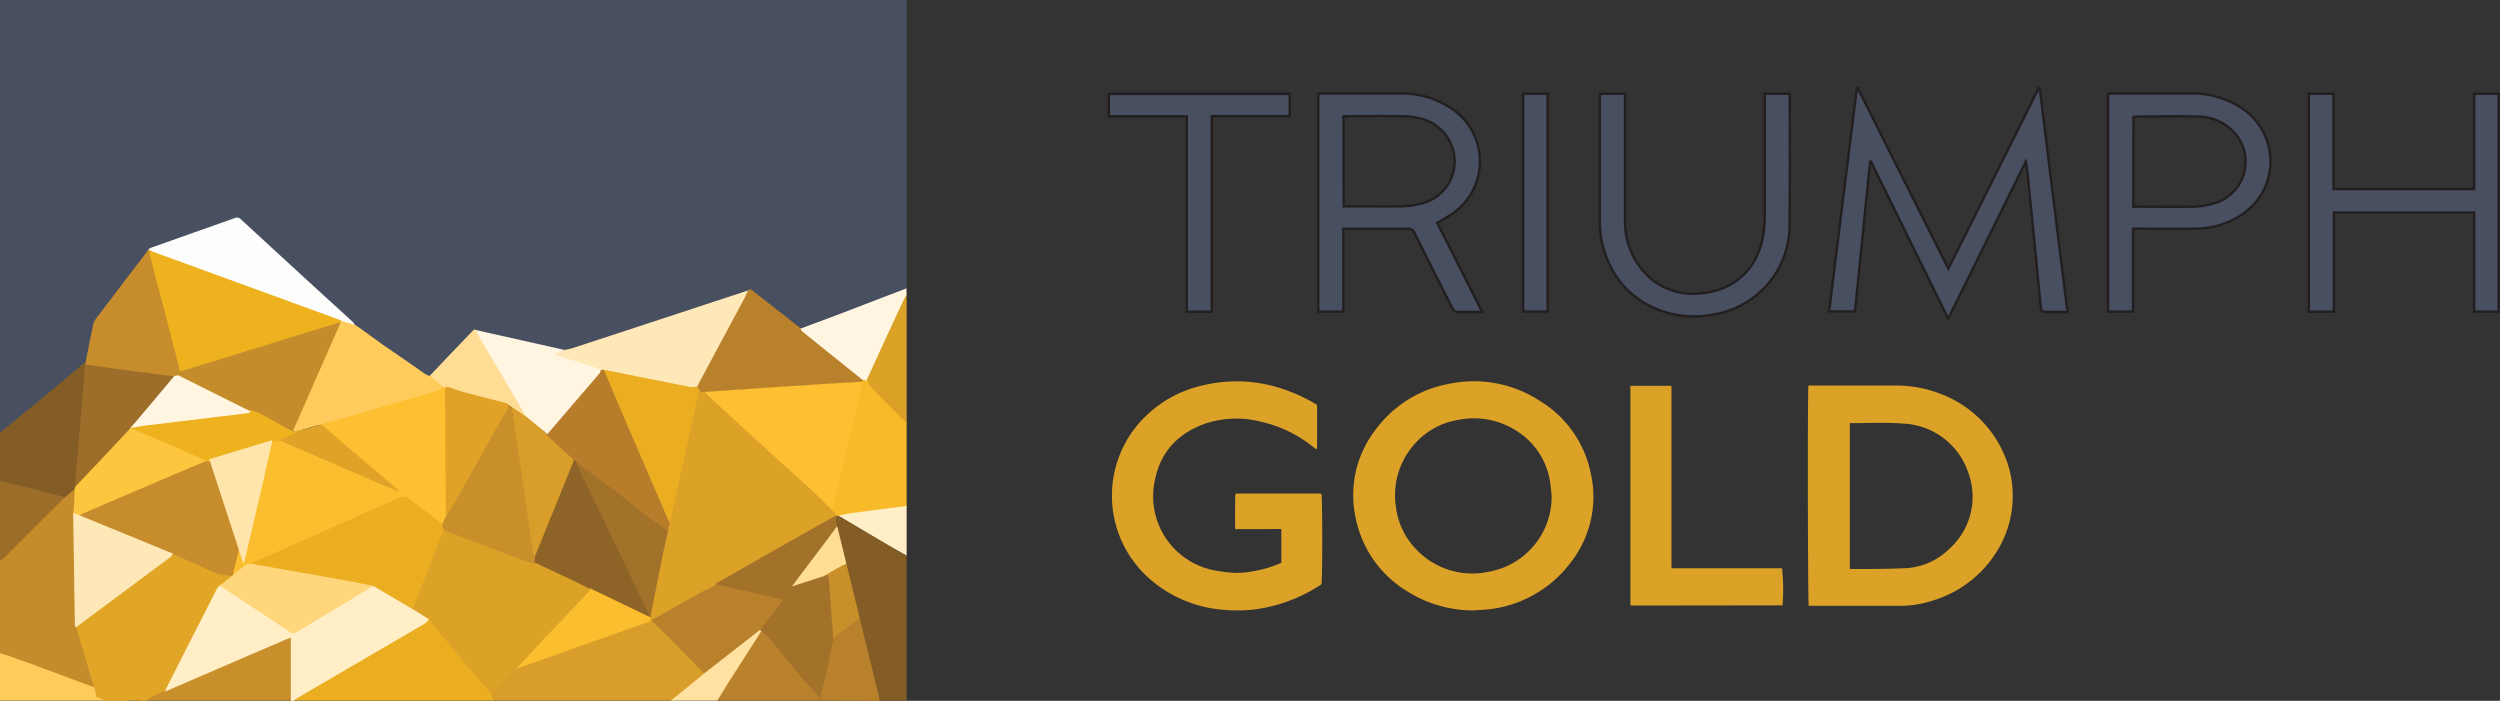 <svg xmlns="http://www.w3.org/2000/svg" viewBox="0 0 510.27 143.04"><rect x="0" y="0" width="510.27" height="143.04" fill="#333333" stroke="none"/><defs><style>.cls-1{fill:#a2712a;}.cls-2{fill:#d89e29;}.cls-3{fill:#8e6327;}.cls-4{fill:#c58c2c;}.cls-5{fill:#c78d2c;}.cls-6{fill:#fbbe2f;}.cls-7{fill:#ffcc5b;}.cls-29,.cls-8{fill:#484f60;}.cls-9{fill:#9d6d2a;}.cls-10{fill:#c98f2b;}.cls-11{fill:#ffdd94;}.cls-12{fill:#ba812c;}.cls-13{fill:#ebae21;}.cls-14{fill:#fec032;}.cls-15{fill:#dca127;}.cls-16{fill:#fdfdfc;}.cls-17{fill:#e2a626;}.cls-18{fill:#845c25;}.cls-19{fill:#f8ba28;}.cls-20{fill:#ffeec6;}.cls-21{fill:#ffe2a1;}.cls-22{fill:#fff5e1;}.cls-23{fill:#ffd67c;}.cls-24{fill:#fec53f;}.cls-25{fill:#b77d2b;}.cls-26{fill:#eeb21f;}.cls-27{fill:#e0a327;}.cls-28{fill:#ffe5ac;}.cls-29{stroke:#231f20;stroke-miterlimit:10;stroke-width:0.5px;}.cls-30{fill:#ffe8b7;}</style></defs><g id="Layer_2" data-name="Layer 2"><g id="Layer_1-2" data-name="Layer 1"><path class="cls-1" d="M133,126.63a6.3,6.3,0,0,1-.63-.86c-1.85-3.85-3.68-7.71-5.54-11.55-2.66-5.53-5.35-11-8-16.57-.51-1-1-2.11-1.42-3.17-.22-.51-.25-.89.17-.88a2.19,2.19,0,0,1,1.23.28c5.4,3.63,11.73,8.78,17.13,12.41a5.32,5.32,0,0,0,.67.35c.11.28.23.55.34.83-.42,1.92-.86,3.85-1.24,5.78-.86,4.25-1.69,9.12-2.53,13.38L133,126Z"/><path class="cls-2" d="M112.11,89c.64.63,1.27,1.27,1.93,1.88,1.27,1.16,2,1.9,3.32,3-2.76,6.8-5.71,14-8.47,20.79a2.09,2.09,0,0,1-.3-.57q-.81-5.32-1.58-10.66c-1-7-1.74-14-2.74-21,.89.76,2.22,1.49,3.11,2.25l0,0,.15.17Z"/><path class="cls-3" d="M109.17,115.15c0-.51,0-1,0-1.55q4-9.85,8-19.72h.21c.47,1.06.91,2.13,1.42,3.17,2.66,5.53,5.35,11,8,16.57,1.86,3.85,3.69,7.7,5.54,11.55a6.3,6.3,0,0,0,.63.86c.4-.1.13.35,0,.6-3.89-1.92-7.92-3.88-11.81-5.79l-1-.46c-1.29-.64-2.57-1.3-3.87-1.92C113.9,117.34,111.53,116.25,109.17,115.15Z"/><path class="cls-4" d="M16.52,126.75c.31,1.06.61,2.14.93,3.2,1.14,3.83,2.3,7.65,3.44,11.47a2.84,2.84,0,0,1,0,.77q-8.1-3-16.2-6c-1.55-.57-3.13-1.08-4.69-1.62v-22a6.7,6.7,0,0,0,.87-.6q6.28-6.27,12.56-12.55a7.64,7.64,0,0,0,.61-.77l2.25-1.92q-.13,2.92-.29,5.85Z"/><path class="cls-5" d="M48,119.06c-.94-.34-1.9-.64-2.82-1-3-1.32-6-2.68-9-4a7.32,7.32,0,0,0-1.14-.29c-.29-.1-.58-.19-.86-.31-6.53-2.67-12.17-4.78-18.7-7.46.35-.22-.2-1.08.18-1.24l19.86-8.49c2.69-1.14,5.39-2.25,8.08-3.37a1.92,1.92,0,0,1,.14.33q3.71,11.35,7.4,22.71v.63Z"/><path class="cls-6" d="M55.61,88.16C59,89.6,62.36,91,65.73,92.48q7.44,3.19,14.86,6.42c.93.4,1.88.78,2.83,1.17h0l.38.19L85,101.6l-1.32-.07-12.69,5.63-14.79,6.57c-2.33,1-4.67,2.06-7,3.11-.18.08-.3.3-.44.46l-1.15.06v-.66c.12-.35.26-.71.35-1.07q2-8.7,4.05-17.39,1.15-5,2.29-10.06C54.69,87.25,55.15,88.12,55.61,88.16Z"/><path class="cls-7" d="M0,133.29c1.78.62,3.58,1.2,5.35,1.85q9.25,3.41,18.49,6.86l2.28,1H0Z"/><path class="cls-8" d="M0,88.27V0H185.05V58.85s-9.61,4.69-14.42,6.53c-2.4.91-4.81,1.8-7.22,2.69a5.42,5.42,0,0,1-.56-.37l-9.11-7.23c-.31-.25-.61-.56-1-.2q-17.91,5.91-35.83,11.79a15,15,0,0,1-1.64.37L97.13,68.36c-.19.06-.45.06-.57.19q-4.43,4.59-8.81,9.21a6.54,6.54,0,0,1-1-.44c-2.92-2-5.84-4-8.75-6.06-1.77-1.24-3.52-2.53-5.28-3.79l-.3-.15h0a6.29,6.29,0,0,0-.5-.63l-9.2-8.43Q56,52,49.2,45.82a1.13,1.13,0,0,0-1.34-.26c-5.64,2-11.3,4-16.94,6a4,4,0,0,0-.69.41,3.7,3.7,0,0,1-.29.51Q25,58.9,20.15,65.36a5.13,5.13,0,0,0-1.07,1.69c-.54,2.57-1,5.17-1.42,7.75l-.35.26a5.58,5.58,0,0,0-.58.35L7.34,83.24,1.88,88Z"/><path class="cls-9" d="M17.66,73.8l6.19.86c3.29.44,6.58.86,9.88,1.29.68.09,1.45,0,1.81.81-2.73,3.36-4.88,6.72-7.61,10.07a11,11,0,0,0-1,1c-2.24,2.39-2.88,2.88-5.12,5.26C20.8,94.17,18.6,96.77,17,98.31c-.72.69-1.52,1-2,1.44,0-.8-.24-2.21-.19-3,.13-1.72,0-3.63.19-5.34.21-2.42.19-5.2.4-7.62.19-2.2.65-4,.83-6.22.11-1.29,0-1.54.13-2.84Z"/><path class="cls-4" d="M35.68,75.76l11.93-3.68,22.23-6.86a5.32,5.32,0,0,1,.8-.12L60.29,88.64a13.08,13.08,0,0,1-1.6-.54c-2.54-1.19-5.06-2.41-7.59-3.61L35.28,76.58Z"/><path class="cls-10" d="M33.3,140.59l17.35-7.84,8.11-3.65,1-.41V143H28.55a9.76,9.76,0,0,1,1.35-.92C31,141.58,32.17,141.1,33.3,140.59Z"/><path class="cls-11" d="M173.32,113.82c.37.81.11,1.26-.73,1.66-1.39.66-2.71,1.47-4.06,2.22l-7.77,2.41,10-12.93a5.38,5.38,0,0,1,.52.85C172,110,172.64,111.89,173.32,113.82Z"/><path class="cls-10" d="M169.56,130.84c-.24-3.17-.49-6.33-.72-9.5-.08-1-.12-2-.23-3a3.76,3.76,0,0,0-.32-.86c1.32-.74,2.61-1.55,4-2.2.81-.4,1.07-.85.71-1.64a3.53,3.53,0,0,1,.63.85c1,3.4,2,6.81,2.94,10.21a5.63,5.63,0,0,0,.36.79c-1.12.85-2.21,1.72-3.34,2.54C172.24,129,170.9,129.9,169.56,130.84Z"/><path class="cls-12" d="M154.78,130.19l.6-1.52-4.63,3.65-7.08,5.51q-3.07-3.12-6.16-6.23c-1-1.07-2.12-2.13-3.19-3.19-.66-.66-1.2-1.48-2.24-1.61a2.75,2.75,0,0,1,.17-.29l.16-.58h.17a6.42,6.42,0,0,0,1-.38c2.95-1.66,5.87-3.34,8.83-5,1.12-.62,2.29-1.14,3.43-1.71a4.07,4.07,0,0,1,.61.08l10.51,2.37,3.49.82-4.59,6.47Z"/><path class="cls-13" d="M143,79.78c-.4,2-.83,3.89-1.21,5.84-1.42,7.26-2.81,14.52-4.22,21.78-.06.34-.16.66-.3,1.21l-.55-.67-.35-.84a1.77,1.77,0,0,0-.08-.33q-4.44-10.27-8.87-20.55c-1.57-3.67-3.11-7.35-4.67-11q9.06,1.82,18.11,3.6a5.26,5.26,0,0,0,1.42-.08Z"/><path class="cls-14" d="M90.62,108l-7.82-5.86-1.08-1.25-.35-.17h0a3.88,3.88,0,0,0-.47-.6C80,99.32,79,98.5,78,97.68c-2.56-2.18-5.13-4.34-7.68-6.52-1.84-1.57-3.66-3.16-5.48-4.74,1.87-.53,3.75-1,5.62-1.58q9.53-2.78,19-5.58a6.58,6.58,0,0,0,.72-.32h.88v1l.18,25.81c0,.24,0,.47,0,.71Z"/><path class="cls-11" d="M97.26,67.36s.4.72.66,1.16c3.06,5.25,6.15,10.49,9.22,15.73a8.83,8.83,0,0,1,.4.87s-3.43-2.32-3.71-2.39c-3-.77-6-1.53-9-2.32-1.18-.31-2-.76-3.22-1.1l-1.39-.37,0,.16-1.55-1.25-1.15-.94q4.56-4.8,9.15-9.58C96.8,67.2,97.26,67.36,97.26,67.36Z"/><path class="cls-6" d="M133.16,126.2c-.06.1-.35.52-.15.74-8.34,3-16.11,5.8-24.45,8.75l-4.19,1.5-.77.1c.27-.34.42-.54.6-.73,1.33-1.39,2.66-2.79,4-4.17,2.48-2.56,5-5.1,7.45-7.66,1.3-1.34,2.57-2.7,3.88-4a6.94,6.94,0,0,1,.92-.66l1,.49Z"/><path class="cls-15" d="M100.3,142.09c-1.2-1.37-2.42-2.71-3.59-4.11-2.48-2.94-4.92-5.91-7.37-8.87l-2.11-2.53-3.64-2.12a12,12,0,0,1,.37-1.34c1.5-3.86,3-7.72,4.53-11.58l1.31-3.4.26-.78s1.2.84,1.44.94c4.75,1.79,9.49,3.61,14.23,5.4,1.19.44,2.41.81,3.61,1.22,2.42,1.13,4.84,2.24,7.26,3.39,1.33.63,4,2,4,2l-11.92,12.59S101.57,140.76,100.3,142.09Z"/><path class="cls-13" d="M90.44,108.45l-1.31,3.38c-1.5,3.84-3,7.67-4.5,11.51a12.5,12.5,0,0,0-.37,1.33c-2.42-1.4-4.84-2.82-7.29-4.19a4.09,4.09,0,0,0-1.34-.21c-1.44-.3-2.86-.62-4.3-.88q-10.5-1.87-21-3.72c.14-.14.24-.33.41-.41,2.1-1,4.21-1.88,6.31-2.81l13.35-5.92c3.82-1.7,7.63-3.42,11.46-5.09.32-.14.78,0,1.18.06l7.64,5.72C90.55,107.83,90.44,108.45,90.44,108.45Z"/><path class="cls-16" d="M72.47,66.33c-.18-.06-.42.14-.42.14A20.22,20.22,0,0,1,69.73,66c-.15-.07-.3-.52-.45-.58L30.45,51.27c-.07-.06-.14-.28-.22-.33a4,4,0,0,1,.69-.41c5.64-2,11.3-4,16.94-6a1.13,1.13,0,0,1,1.34.26Q56,51.06,62.77,57.27L72,65.7A6.29,6.29,0,0,1,72.47,66.33Z"/><path class="cls-17" d="M29.93,143h-8.5l-1.87-.85a2.48,2.48,0,0,0,0-.72c-1.06-3.58-2.15-7.16-3.22-10.74-.3-1-.58-2-.87-3,.24-.13.5-1.24.72-1.4l6.06-4.5,12.1-9c.22-.16.34.53.51.28a7.35,7.35,0,0,1,1,.27c2.76,1.22,5.5,2.48,8.27,3.69.84.37,3,.39,3.86.71l-2,1.72a3.17,3.17,0,0,0-.46.58q-5.09,10-10.15,20a2.91,2.91,0,0,1-.79.5c-1.09.46-2.76,1.31-3.83,1.79A5,5,0,0,0,29.93,143Z"/><path class="cls-2" d="M137.91,143H101l-.69-1.36c1.25-1.3,2.5-2.59,3.72-3.9a6.72,6.72,0,0,0,.71-1l4-1.43,23.87-8.46.29-.23,1.86,1.78s2.05,2,3.07,3.06c2,2,3.95,4,5.92,6-.1.09.36.2.36.2L142.51,139S139.64,141.64,137.91,143Z"/><path class="cls-13" d="M100.34,141.68,101,143H59.36c0-.27.19-.6,1-.95,8.7-5.09,17.14-10.15,25.83-15.23.3-.18,1.09-.28,1.36-.5.69.82,1.37,1.82,2.06,2.65,2.4,2.89,4.78,5.79,7.19,8.66C98,139,99.17,140.34,100.34,141.68Z"/><path class="cls-18" d="M15.33,99.75l-2.18,1.84c-2.58-.65-5.15-1.32-7.72-2L0,98.31v-10c2.45-2,4.9-4,7.34-6l9.39-7.83a7.31,7.31,0,0,1,.66-.41c-.1,1.3-.22,2.78-.33,4.08-.18,2.19-.34,4.27-.53,6.46-.21,2.42-.38,4.76-.6,7.18-.15,1.71-.36,3.62-.49,5.34-.06.8,0,1.6,0,2.4Z"/><path class="cls-19" d="M185.05,85.94v17.71c-.17,0-.74.06-.91.08-3.7.48-6.6.88-10.29,1.38-.79.1-1.55.24-2.33.41-.18.34-.76,1.12-.93,1.46l-1.08-1.46c.53-.6.14-1-.25-1.43a11.81,11.81,0,0,0,.46-1.11c1.37-5.71,2.64-11.53,4-17.25.57-2.39,1.27-4.57,1.83-7,.09-.37.62-.84-.06-.89l.53-.39,1-.15.83,1.39s2.3,2.23,3.36,3.29C182.61,83.47,183.61,84.5,185.05,85.94Z"/><path class="cls-12" d="M167.7,143H146.1l2.25-3.49,5.66-8.76.26-.38,0-.06.14-.23h0l1-1.53A13.16,13.16,0,0,1,157,129.9c2.17,2.55,4.3,5.15,6.45,7.72,1.29,1.53,2.59,3,3.88,4.57Z"/><path class="cls-12" d="M167.7,143l-.36-.85c.29-1.35.56-2.7.88-4,.6-2.57,1-5.13,1.58-7.7,1.28-.92,2.83-2.15,4.09-3.09,1.07-.81,1.73-1.42,2.79-2.25a.88.88,0,0,1,1.2.76c.23,1.65.45,3.29.66,4.94.25,2,.49,4,.74,5.95a3,3,0,0,0-.25,1c.16,1.77.38,3.54.57,5.31Z"/><path class="cls-15" d="M176.58,76.61c1.5-3.27,2.72-5.8,4.23-9.07,1.06-2.29,3.39-6.87,3.39-6.87l.85-.46V86.4q-2.16-2.16-4.31-4.33c-1.05-1.07-2.12-2.12-3.14-3.22A22.81,22.81,0,0,1,176.58,76.61Z"/><path class="cls-9" d="M0,98.14c1.81.44,3.62.86,5.43,1.32,2.57.64,5.14,1.31,7.72,2a7.09,7.09,0,0,1-.57.73Q6.7,108,.81,113.9a5.07,5.07,0,0,1-.81.56Z"/><path class="cls-20" d="M185.05,113.44c-1.42-.81-2.84-1.61-4.25-2.43-3.23-1.9-6.45-3.82-9.68-5.73.78-.17,1.55-.39,2.34-.5,3.69-.49,7.39-1,11.09-1.43a4.48,4.48,0,0,0,.5-.11Z"/><path class="cls-21" d="M148.51,139.58,146.4,143h-9.49l5.18-4.19c.57-.46,1.13-.93,1.69-1.4l6.79-5.29,4.58-3.58.3.2Z"/><path class="cls-12" d="M163.47,67c.12.21,1.24.49,1.42.63C169,71,172.44,74,176.58,77.34l-.87.65c-2,.12-4,.23-6,.36l-11.25.73-14.92,1h-.47c-.24-.35-.49-.83-.73-1.18.1-.21,0-.3.07-.5q4.8-9,9.62-18c.23-.42.37-.47.57-.9a.52.52,0,0,1,.9-.28c3.07,2.45,6.33,4.95,9.41,7.39A4.35,4.35,0,0,0,163.47,67Z"/><path class="cls-7" d="M72.75,66.47C74.51,67.73,76.26,69,78,70.26c2.91,2,5.83,4,8.75,6.06a6.54,6.54,0,0,0,1,.44l1.11.9,1.49,1.2-.38.56a4.71,4.71,0,0,1-.69.31L71,85.08c-1.79.52-3.59,1-5.39,1.51l-5.25,1.53-.54-.21q4.84-11,9.71-22.09l.18-.34,2.74.85h0Z"/><path class="cls-5" d="M30.23,50.94c.08.05.68.3.75.35a5.66,5.66,0,0,0,.16.82c1.5,5.77,2.9,11.56,4.4,17.33.57,2.19,1,3.85,1.6,6-.13.26-.64.86-.77,1.12l-.83.16s-1.38-.07-2.07-.16l-9.88-1.3c-2.06-.27-4.13-.57-6.19-.86.47-2.58,1.14-5.82,1.68-8.39a5.13,5.13,0,0,1,1.07-1.69Q25,57.9,29.94,51.45A3.7,3.7,0,0,0,30.23,50.94Z"/><path class="cls-22" d="M115.24,71.43c-.61.26-.06.54-.66.8,0,.07.68.12.66.2,3.09,1,4.86,1.44,8,2.43a5.57,5.57,0,0,1-.52,1.25c-3.6,4.22-7.23,8.43-10.85,12.64-1.47-1.31-3.18-2.61-4.65-3.91l-.15-.17,0,0c-.13-.28-.23-.57-.38-.83L97.75,68.69c-.24-.42-.41-.89-.62-1.33Z"/><path class="cls-16" d="M72.75,66.47l-.3-.15Z"/><path class="cls-23" d="M46.77,118l3.56-2.87,1-.05c6.88,1.22,13.75,2.42,20.63,3.65,1.41.25,2.81.57,4.22.86-1.09.7-2.82,2-3.93,2.62-4,2.4-8,4.77-12,7.17a1,1,0,0,1-1.22,0c-4.63-3.12-9.28-6.21-13.93-9.31a5.34,5.34,0,0,1-.44-.39Z"/><path class="cls-24" d="M16.05,105.42,15,105.11l.27-5.48.09-.29c1.52-1.59,3-3.17,4.56-4.78,2.24-2.38,4.47-4.79,6.71-7.18a5.58,5.58,0,0,1,.73-.55l.55.28a3,3,0,0,0,.59.43l9.75,4.15c1.5.65,3,1.36,4.46,2l0,.17c-2.48,1-5,2.06-7.44,3.11q-9.15,3.89-18.28,7.81A6.57,6.57,0,0,0,16.05,105.42Z"/><path class="cls-1" d="M145.84,119.22a4.12,4.12,0,0,1,.66-.6q11.17-6.36,22.36-12.7a16.89,16.89,0,0,1,1.73-.78c.18.26.42.62.61.88s-.11.63,0,.92c-3,4.1-6.35,8.43-9.55,12.75l7.22-2.33a3.49,3.49,0,0,1,.31.85c.1,1,.14,2,.21,3l.69,9.29-1.53,7.38-1.12,4.57c-1.29-1.52-2.63-2.76-3.92-4.29-2.15-2.57-4.44-5.44-6.61-8a17.21,17.21,0,0,0-1.75-1.54c1.44-2,3.18-4.05,4.71-6.22l-3.35-.78-10.08-2.28C146.23,119.26,146,119.25,145.84,119.22Z"/><path class="cls-12" d="M154,130.79l.26-.38Z"/><path class="cls-12" d="M154.3,130.35l.14-.23Z"/><path class="cls-25" d="M123.24,75.45c1.52,3.6,3,7.19,4.57,10.78q4.32,10,8.66,20.09c.05.1.4.55.43.66-.22-.12,0,1.77-.25,1.63-5.4-3.64-11.43-8.94-16.82-12.57-.77-.51-1.69-1.66-2.47-2.16h-.21c-1.23-1.1-2.48-2.2-3.7-3.32-.64-.58-1.24-1.21-1.86-1.81q5.43-6.31,10.86-12.64c.14-.17.13-.48.19-.72Z"/><path class="cls-26" d="M36.75,75.83c-.56-2.19-1.11-4.39-1.68-6.57q-2.25-8.67-4.52-17.32a5.84,5.84,0,0,1-.1-.84L69.28,65.27c.15.06.3.14.45.21l-.18.34a6.17,6.17,0,0,0-.75.12L48,72.37Z"/><path class="cls-27" d="M91,105.8c0-.22,0-.45,0-.67q-.09-12.37-.17-24.76v-1h0c.13-.18.19-.3.31-.48,1.49.42,2.19.79,3.69,1.19l8.62,2.23c.27.06.36.46.64.5-.29.58-.38.79-.7,1.35q-5.22,9.27-10.45,18.54C92.34,103.79,91.66,104.79,91,105.8Z"/><path class="cls-26" d="M52.26,84c2.67,1.28,5,2.84,7.67,4.09.53.25,1.28-.5,1.84-.31l.61.23a5.87,5.87,0,0,1-1,.72c-1,.42-2,.78-3,1.16-.46,0-.92-.91-1.36,0l-14.5,4.39c-1.67-.76-3.33-1.55-5-2.28-3.64-1.57-10.95-4.66-10.95-4.66l.66-.68,24.21-2.92C51.66,83.75,52.05,84.15,52.26,84Z"/><path class="cls-27" d="M56.81,89.79c.89-.34,1.78-.65,2.64-1a5.14,5.14,0,0,0,.93-.64l5.25-1.53q2.63,2.28,5.26,4.55l7.36,6.25L81,99.77a3.73,3.73,0,0,1,.45.58c-.84-.35-1.68-.68-2.51-1-4.39-1.89-8.77-3.8-13.17-5.69C62.8,92.33,59.81,91.07,56.81,89.79Z"/><path class="cls-22" d="M51.21,84a1.7,1.7,0,0,1-.58.33l-21.55,2.6-2.46.44s6.19-7.26,8.92-10.62l.83-.16Z"/><path class="cls-11" d="M107.18,84.84l-.15-.17Z"/><path class="cls-28" d="M55.61,89.81c-.68,3-1.34,6-2,8.92Q51.8,106.44,50,114.15c-.08.32-.2.63-.31.95L42.87,94.19c0-.1-.09-.2-.13-.3s0-.11,0-.17Z"/><path class="cls-27" d="M81.8,100.51l-.34-.17Z"/><path class="cls-18" d="M180.8,111c-3.23-1.9-9.68-5.73-9.68-5.73h-.43a4.29,4.29,0,0,1-.1,1c.11.3,9,36.74,9,36.74h5.45v-29.6C183.63,112.63,182.21,111.83,180.8,111Z"/><g id="fBSlQ0"><path class="cls-15" d="M369.12,78.69h1.07c5.45,0,10.91,0,16.37,0a25.15,25.15,0,0,1,11.53,2.57A22.76,22.76,0,0,1,409.3,93.34a20.72,20.72,0,0,1,1.51,7.71,21.17,21.17,0,0,1-3.09,11.25,23.18,23.18,0,0,1-13.26,10.29,21.19,21.19,0,0,1-6.26,1.06c-6.15,0-12.3,0-18.44,0a5.63,5.63,0,0,1-.59,0C369,122.84,368.91,80.19,369.12,78.69Zm8.44,7.68v29.68a.85.85,0,0,0,.25.09c3.7,0,7.41,0,11.11-.17a13.62,13.62,0,0,0,9-4,14.21,14.21,0,0,0,3.87-15.35,14.67,14.67,0,0,0-13.31-10.16C384.89,86.17,381.27,86.37,377.56,86.37Z"/><path class="cls-15" d="M300.71,124.59a25.24,25.24,0,0,1-13.55-3.94,22.62,22.62,0,0,1-10.45-14.91,21.82,21.82,0,0,1,4.34-18.4,23.83,23.83,0,0,1,14.75-9,24.58,24.58,0,0,1,18.44,3.45,22.51,22.51,0,0,1,10.4,14.59,21.8,21.8,0,0,1-4.26,18.71,24.27,24.27,0,0,1-15.68,9.17C303.39,124.46,302,124.48,300.71,124.59Zm16-23.37c-.09-.82-.15-1.64-.27-2.45a14.89,14.89,0,0,0-7.07-10.93,16,16,0,0,0-11.65-2.15A15.14,15.14,0,0,0,288,91.51a15.56,15.56,0,0,0-3.08,11.91,14.86,14.86,0,0,0,4.18,8.74,15.75,15.75,0,0,0,14.8,4.53A15.54,15.54,0,0,0,316.7,101.22Z"/><path class="cls-15" d="M268.83,82.69v9a3.24,3.24,0,0,1-.65-.34,26.3,26.3,0,0,0-11-5.32,20,20,0,0,0-11.25.46c-5.41,1.93-9,5.66-10.16,11.31a15.37,15.37,0,0,0,11.9,18.57,28.16,28.16,0,0,0,4.47.56,20,20,0,0,0,3.78-.36,22.56,22.56,0,0,0,5.61-1.71V108c-1-.07-2,0-3,0h-6.41c-.08-2.42,0-4.77,0-7.06a1.43,1.43,0,0,1,.13-.13l.07-.07a2.87,2.87,0,0,1,.41,0h16.7a1.43,1.43,0,0,1,.28.07c.22.8.24,17.45,0,18.45a32.07,32.07,0,0,1-9.16,4.22,29.21,29.21,0,0,1-10.6,1,25.83,25.83,0,0,1-14.83-5.93A22.57,22.57,0,0,1,234,84.79a24.33,24.33,0,0,1,11.27-6.08c8.26-2,16-.49,23.24,3.73C268.62,82.49,268.69,82.58,268.83,82.69Z"/><path class="cls-15" d="M332.78,123.6V78.75h8.27s0,0,.05.06a.24.24,0,0,1,.06.08.65.65,0,0,1,0,.2c0,.1,0,.2,0,.31l0,36.36a1.94,1.94,0,0,0,.09.23c.34,0,.73,0,1.13,0h21.35a40.27,40.27,0,0,1,.1,7.57Z"/></g><g id="mUeM30"><path class="cls-29" d="M422,63.68c-1.67,0-3.24,0-4.8,0-.23,0-.6-.42-.62-.67-.46-4.37-.86-8.75-1.29-13.12s-.9-9-1.35-13.53a25.69,25.69,0,0,0-.48-3.33c-5.24,10.6-10.47,21.2-15.81,32C392.31,54.21,387.1,43.62,381.88,33l-.18,0q-1.53,15.24-3.08,30.56h-5.28Q376.15,40.78,379,18l.2,0,18.47,36.84L416.1,18h.23C418.2,33.2,420.07,48.37,422,63.68Z"/><path class="cls-29" d="M302.53,63.68c-1.87,0-3.54,0-5.2,0-.31,0-.72-.44-.88-.77q-3.9-7.63-7.71-15.31a1.38,1.38,0,0,0-1.47-.9c-4,0-8,0-12,0-.33,0-.66,0-1.08,0V63.61h-5.12V19.13c.3,0,.59-.05.89-.05,5.22,0,10.44,0,15.67,0A18.11,18.11,0,0,1,297,22.66a12.94,12.94,0,0,1-.54,20.94c-1,.67-2,1.25-3.1,1.91C296.39,51.5,299.42,57.49,302.53,63.68ZM274.25,42.12c.26,0,.46,0,.66,0,3.75,0,7.5.05,11.25,0a16.48,16.48,0,0,0,4-.6,8.84,8.84,0,0,0,6-12.13c-1.76-3.85-5.13-5.45-9.14-5.62s-8.11-.05-12.17-.05c-.19,0-.39,0-.63.06Z"/><path class="cls-29" d="M471.24,19.13h5.06V38.59H505V19.13h5V63.61h-5V43.4H476.36V63.62h-5.12Z"/><path class="cls-29" d="M435.37,46.71v16.9h-5.09V19.13c.3,0,.59-.05.89-.05,5.29,0,10.58,0,15.87,0a18,18,0,0,1,11.36,3.59,13,13,0,0,1-.63,21,16.86,16.86,0,0,1-9.39,3c-3.93.07-7.85,0-11.78,0Zm.06-4.53c4.15,0,8.18.06,12.19,0a15.35,15.35,0,0,0,4.21-.66,8.84,8.84,0,0,0,5-13.46,10.12,10.12,0,0,0-8.52-4.27c-4-.11-8,0-12.07,0a7.18,7.18,0,0,0-.78.09Z"/><path class="cls-29" d="M360.17,19.12h5.07a6.87,6.87,0,0,1,.07.73c0,8.63.05,17.26-.05,25.9A18.41,18.41,0,0,1,350.72,64c-8.27,2-17.36-1.14-21.69-9a20.7,20.7,0,0,1-2.5-10.19q0-12.49,0-25a6.34,6.34,0,0,1,.06-.67h5.09v1.22c0,8.3,0,16.59,0,24.88A15.21,15.21,0,0,0,335,54.82a13.21,13.21,0,0,0,11.6,5.09c7.53-.42,12.51-5.27,13.41-12.77a25.53,25.53,0,0,0,.19-3.16c0-7.84,0-15.69,0-23.54Z"/><path class="cls-29" d="M242.23,23.74H226.32V19.16h36.93V23.7H247.34V63.63h-5.11Z"/><path class="cls-29" d="M310.89,19.12h5V63.6h-5Z"/></g><path class="cls-14" d="M169.73,104.09c-1.91-1.71-3.83-3.43-5.73-5.15q-5.53-5-11-10l-6.62-6.08c-.79-.72-1.59-1.44-2.36-2.19-.15-.15-.17-.45-.25-.68l14.73-1,11.1-.72,5.93-.35c.68.05.46.49.37.86q-.86,3.58-1.7,7.17l-4.08,17.15C170,103.41,169.85,103.75,169.73,104.09Z"/><path class="cls-10" d="M104.39,83c1,6.73,2,12.84,2.93,19.59.5,3.47,1,7,1.54,10.42a1.92,1.92,0,0,0,.3.56c0,.52,0,1,0,1.56-1.19-.4-2.39-.76-3.56-1.21-4.69-1.76-9.37-3.55-14-5.33-.24-.09-.88-.29-.88-.29l-.57-1.08.7-1.54c.64-1,1.33-2,1.93-3.1q5.31-9.36,10.57-18.74c.33-.57.22-.55.52-1.13C103.88,82.72,104.38,82.93,104.39,83Z"/><path class="cls-20" d="M33.71,141.15a3.4,3.4,0,0,1,.3-.79c3.38-6.69,6.9-13.58,10.29-20.25.11-.22.45-.44.61-.63a8.61,8.61,0,0,0,.77.58c4.64,3.11,8.94,5.89,13.58,9a1,1,0,0,0,1.22,0l11.87-7.13c1.11-.67,3.19-2,3.19-2l.66-.33S82,123,84.33,124.4c1.19.69,2.07,1.27,3.25,2-.27.22-.52.67-.82.85l-26.1,15.24a9,9,0,0,0-.79.59h-.51V130.16c-.39.15-.67.25-1,.37l-7.77,3.33Z"/><path class="cls-15" d="M145.69,119.64c-1.13.57-2.29,1.08-3.39,1.7-2.91,1.61-5.79,3.28-8.69,4.91a7.52,7.52,0,0,1-1,.38c.87-4.38,2.6-13.12,2.6-13.12l7.45-33.63.57.13.52,0,2.42,2.25c2.27,2.08,4.52,4.17,6.79,6.24q5.65,5.16,11.33,10.29c2,1.77,6.17,5.94,6.17,5.94l.2.51s-1,.52-1.38.72q-11.48,6.5-22.94,13A4,4,0,0,0,145.69,119.64Z"/><path class="cls-30" d="M15.65,104.94l18.82,7.72c.27.11.55.2.83.3a3.47,3.47,0,0,1-.53.75l-12.64,9.4-6.32,4.7-.34.28a1.12,1.12,0,0,1-.17-.39c-.16-7.73-.22-15.24-.38-23Z"/><path class="cls-30" d="M152.71,59.27l-.6,1.3-9.5,17.71c-.1.2-.18.41-.28.62A5.38,5.38,0,0,1,141,79c-5.91-1.15-11.81-2.34-17.71-3.52l-.6-.06-9.28-3,0-.21,1.83-.79a15,15,0,0,0,1.64-.37Q134.81,65.18,152.71,59.27Z"/><path class="cls-22" d="M176.85,77.66,176,77.5q-6.12-4.92-12.24-9.83a2.1,2.1,0,0,1-.37-.6c2.41-.89,4.82-1.78,7.22-2.69l14.42-5.53v1.36a7.54,7.54,0,0,0-.47.77q-1.62,3.44-3.21,6.88Q179.11,72.75,176.85,77.66Z"/></g></g></svg>
